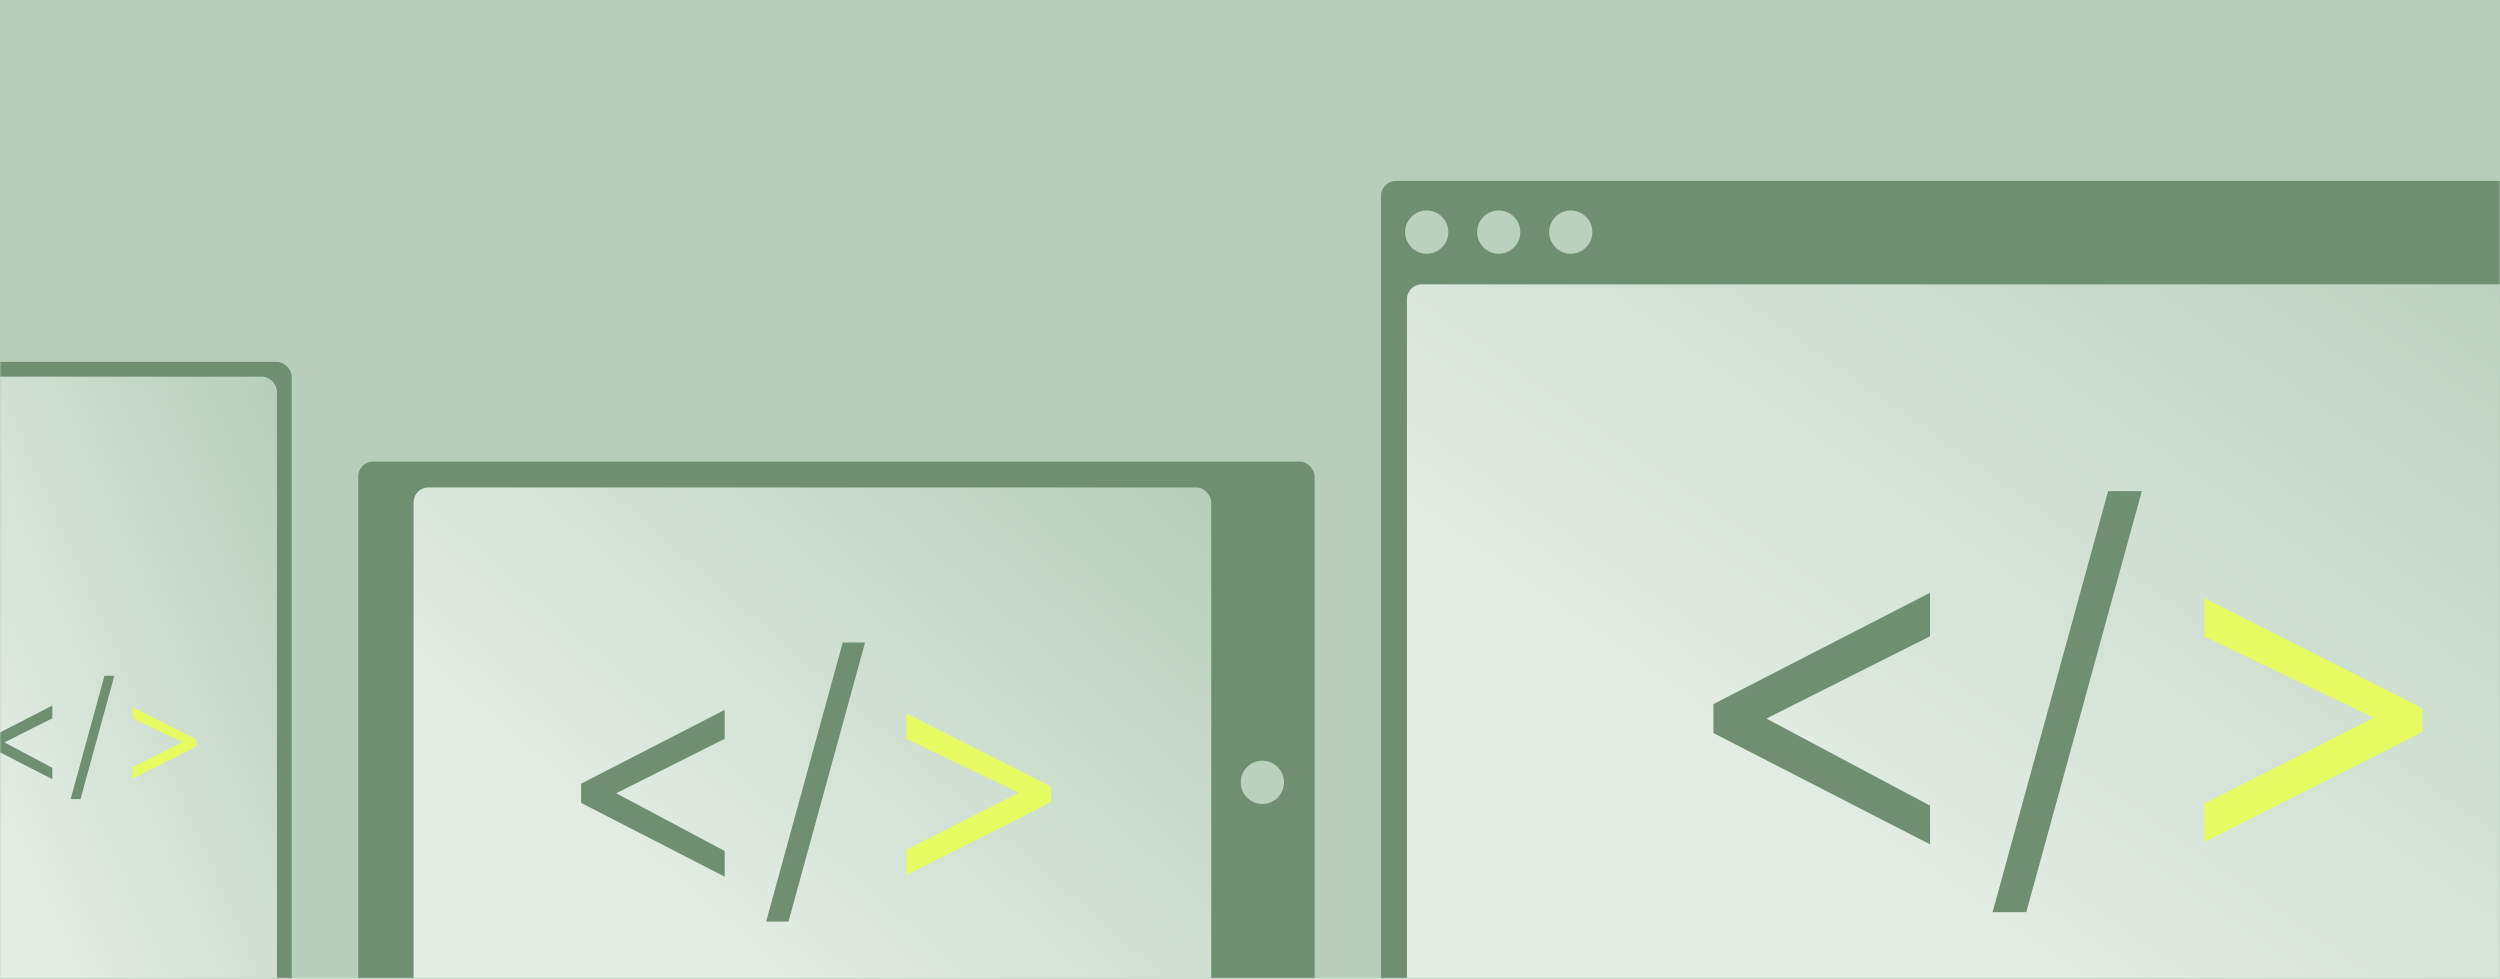 <?xml version="1.0" encoding="UTF-8"?>
<svg xmlns="http://www.w3.org/2000/svg" width="677" height="265" viewBox="0 0 677 265" fill="none">
  <rect width="677" height="265" fill="#B8CEBA"></rect>
  <mask id="mask0_4306_9580" style="mask-type:alpha" maskUnits="userSpaceOnUse" x="0" y="0" width="677" height="265">
    <rect width="677" height="265" fill="#B8CEBA"></rect>
  </mask>
  <g mask="url(#mask0_4306_9580)">
    <rect x="97" y="125" width="259" height="174" rx="4" fill="#708E72"></rect>
    <rect x="112" y="132" width="216" height="160" rx="4" fill="url(#paint0_linear_4306_9580)"></rect>
    <path d="M196.245 192.239V200.056L166.872 214.821L196.245 230.455V237.403L157.369 217.427V212.216L196.245 192.239Z" fill="#708E72"></path>
    <path d="M234.257 174H228.21L207.476 249.562H213.523L234.257 174Z" fill="#708E72"></path>
    <path d="M245.525 236.969V230.107L275.942 214.667L245.525 200.084V193.222L284.632 212.951V217.24L245.525 236.969Z" fill="#E6FC61"></path>
    <ellipse cx="341.851" cy="211.851" rx="5.851" ry="5.851" fill="#BBD1BD"></ellipse>
    <rect x="-30" y="98" width="109" height="201" rx="4" fill="#708E72"></rect>
    <rect x="-26" y="102" width="101" height="193" rx="4" fill="url(#paint1_linear_4306_9580)"></rect>
    <path d="M14.174 191.058V194.511L1.198 201.034L14.174 207.94V211.01L-3 202.185V199.882L14.174 191.058Z" fill="#708E72"></path>
    <path d="M30.967 183H28.295L19.136 216.381H21.807L30.967 183Z" fill="#708E72"></path>
    <path d="M35.945 210.818V207.787L49.382 200.966L35.945 194.524V191.492L53.222 200.208V202.103L35.945 210.818Z" fill="#E6FC61"></path>
    <rect x="374" y="49" width="373" height="250" rx="4" fill="#708E72"></rect>
    <rect x="381" y="77" width="358" height="215" rx="4" fill="url(#paint2_linear_4306_9580)"></rect>
    <ellipse cx="425.363" cy="62.851" rx="5.851" ry="5.851" fill="#BBD1BD"></ellipse>
    <ellipse cx="405.857" cy="62.851" rx="5.851" ry="5.851" fill="#BBD1BD"></ellipse>
    <ellipse cx="386.353" cy="62.851" rx="5.851" ry="5.851" fill="#BBD1BD"></ellipse>
    <path d="M522.652 160.517V172.31L478.337 194.586L522.652 218.172V228.655L464 198.517V190.655L522.652 160.517Z" fill="#708E72"></path>
    <path d="M580 133H570.876L539.596 247H548.719L580 133Z" fill="#708E72"></path>
    <path d="M597 228V217.647L642.889 194.353L597 172.353V162L656 191.765V198.235L597 228Z" fill="#E6FC61"></path>
  </g>
  <defs>
    <linearGradient id="paint0_linear_4306_9580" x1="268.719" y1="80.188" x2="97.255" y2="276.383" gradientUnits="userSpaceOnUse">
      <stop stop-color="#B8CEBA"></stop>
      <stop offset="0.7" stop-color="#E3EDE4"></stop>
    </linearGradient>
    <linearGradient id="paint1_linear_4306_9580" x1="47.281" y1="39.501" x2="-107.429" y2="108.123" gradientUnits="userSpaceOnUse">
      <stop stop-color="#B8CEBA"></stop>
      <stop offset="0.7" stop-color="#E3EDE4"></stop>
    </linearGradient>
    <linearGradient id="paint2_linear_4306_9580" x1="640.748" y1="7.377" x2="421.395" y2="316.954" gradientUnits="userSpaceOnUse">
      <stop stop-color="#B8CEBA"></stop>
      <stop offset="0.7" stop-color="#E3EDE4"></stop>
    </linearGradient>
  </defs>
</svg>
